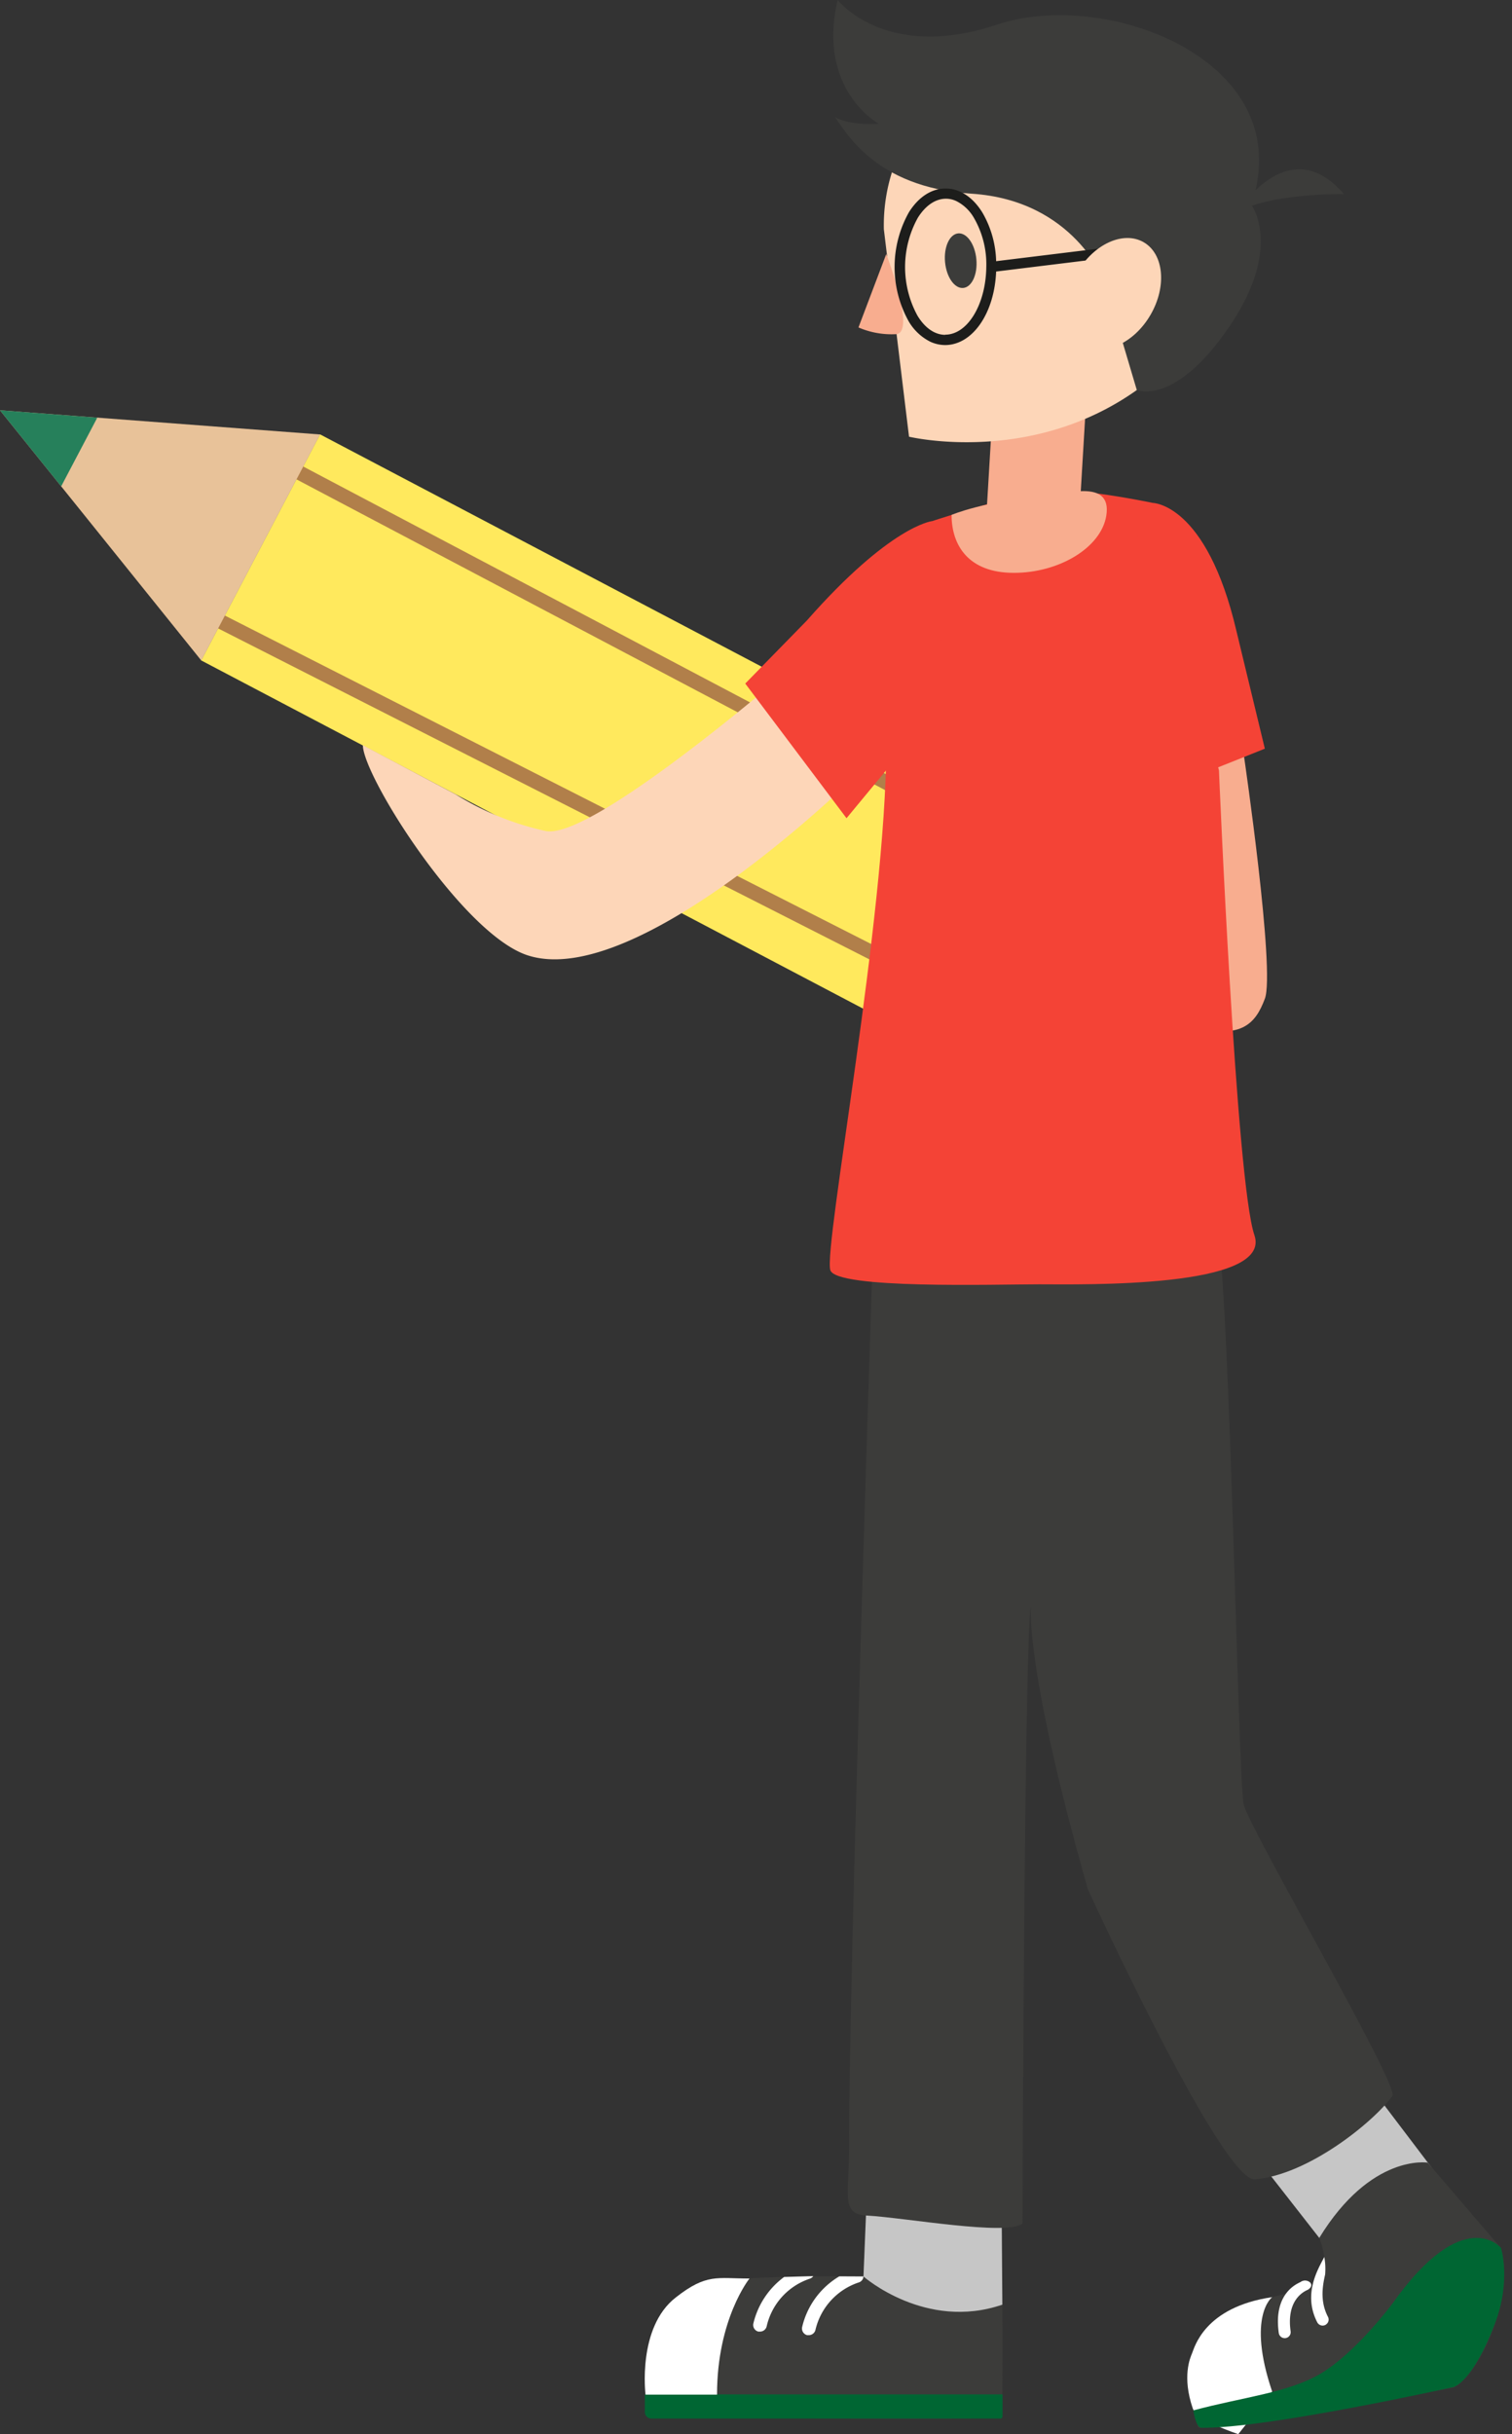 <svg xmlns="http://www.w3.org/2000/svg" viewBox="0 0 272.17 437.98"><rect x="0" y="0" width="272.17" height="437.98" fill="#333333" stroke="none"/><defs><style>.cls-1{fill:#ffe95d;}.cls-2{fill:#b17f4a;}.cls-3{fill:#f8ad8f;}.cls-4{fill:#3c3c3a;}.cls-5{fill:none;}.cls-6{fill:#063;}.cls-7{fill:#c6c6c6;}.cls-8{fill:#f44336;}.cls-9{fill:#fdd6b8;}.cls-10{fill:#1d1d1b;}.cls-11{fill:#fff;}.cls-12{fill:#e8c299;}.cls-13{fill:#26805b;}</style></defs><g id="Laag_2" data-name="Laag 2"><g id="Laag_1-2" data-name="Laag 1"><rect class="cls-1" x="103.85" y="50.23" width="45.96" height="180.59" transform="translate(-56.58 187.37) rotate(-62.26)"/><polygon class="cls-2" points="214.48 168.33 213.27 170.64 52.67 85.89 53.89 83.58 214.48 168.33"/><polygon class="cls-2" points="219.01 204.39 220.23 202.08 39.78 110.41 38.56 112.72 219.01 204.39"/><path class="cls-3" d="M223.94,136.16s5.65,38.56,3.74,43.56c-1.68,4.44-4.22,7.79-14.41,4.62s-18.86-41.62-18.86-41.62L219,132.33Z"/><path class="cls-4" d="M180.27,392.19s.43,41.54,0,42.61-63.59,0-63.59,0-4.5-23.56,14.13-24.63,22.06-.32,24.62-.54l.86-20.23Z"/><path class="cls-5" d="M180.27,392.19s.43,41.54,0,42.61-63.59,0-63.59,0-4.5-23.56,14.13-24.63,22.06-.32,24.62-.54l.86-20.23Z"/><path class="cls-6" d="M180.05,435.2H117.24a1.16,1.16,0,0,1-1.16-1.16v-3.19h64.38v4a.38.38,0,0,1-.41.35Z"/><path class="cls-5" d="M180.27,392.19s.43,41.54,0,42.61-63.59,0-63.59,0-4.5-23.56,14.13-24.63,22.06-.32,24.62-.54l.86-20.23Z"/><path class="cls-7" d="M155.43,409.63s11.14,9.82,25,5.07l-.17-22.51-24-2.79Z"/><path class="cls-7" d="M241.53,407.88s13.65,1.65,21.61-10.67L244.77,373l-20.58,12.69Z"/><path class="cls-4" d="M157.36,218.07S152.68,358,152.85,386c.05,8.92-1.65,12.41,3.2,12.67,6.91.38,25.25,3.71,28,1.43,0,0,.33-106,1.53-111.08,0,0-1.19,10.75,10.24,50.93,0,0,24.13,52.65,30.07,52.19,9.57-.76,21.36-10.3,24.76-15,1.29-1.79-25.65-47.93-26.77-52.4s-2.59-105-5.45-106.62S157.36,218.07,157.36,218.07Z"/><path class="cls-8" d="M149.46,228.54c-1.23-4.24,10.07-63.82,10.07-94.3,0-33,7.09-40.09,7.09-40.09s15.11-5,20.92-5.82,19.93,2.16,19.93,2.16l11.95,48.14s3.08,74,6.38,83.62-31,8.85-38.75,8.85S150.45,232,149.46,228.54Z"/><path class="cls-3" d="M171.29,92.65s5.92-2.54,16.85-3.32c2.91-.21,12.12-3.5,11,3.46-.92,5.74-8.46,10.29-16.64,10.29S171.29,98.12,171.29,92.65Z"/><path class="cls-5" d="M149.46,228.54c1.6-3.21,10-63.78,10-94.3,0-33,7.09-40.09,7.09-40.09s15.11-5,20.92-5.82,19.93,2.16,19.93,2.16l12,48.14s3.08,74,6.38,83.62-31,8.85-38.75,8.85S147.85,231.72,149.46,228.54Z"/><path class="cls-8" d="M207.45,90.49s9.73,0,15.12,23.07l5.11,21.16-28.87,11.52-9.88-14.33Z"/><rect class="cls-3" x="166.92" y="64.63" width="40.35" height="16.7" transform="translate(103.12 255.4) rotate(-86.59)"/><path class="cls-9" d="M159.1,41.26h0A31.73,31.73,0,1,1,209.87,65.9h0c-20.23,18.95-46.24,12.68-46.24,12.68Z"/><path class="cls-3" d="M159.53,45.72l-5,13.2a15,15,0,0,0,6.75,1.21C165,59.91,159.53,45.72,159.53,45.72Z"/><ellipse class="cls-4" cx="172.93" cy="46.91" rx="2.83" ry="4.93" transform="translate(-3.59 16.17) rotate(-5.3)"/><path class="cls-4" d="M150.78,0s8.64,11.13,28.64,4.44C198.74-2,231.68,10.21,226,34.24c3.55-3.42,9.54-6.72,15.92.68,0,0-10.17-.14-16.56,2.1.76,1.17,4.85,8.64-4.09,21.78-9.76,14.35-16.64,11.38-16.64,11.38l-5.78-19.46s-5.44-14.69-24-15.87c-17.55-1.12-22.71-11.41-24.56-13.77,1.16.64,3.62,1.45,7.88,1.19C158.16,22.23,147,16.2,150.78,0Z"/><path class="cls-10" d="M198.53,46.5l-.22-1.83-19,2.33a18.25,18.25,0,0,0-2.48-8.76c-1.72-2.78-4.06-4.31-6.59-4.32s-4.88,1.5-6.62,4.26a20.11,20.11,0,0,0-.08,19.59,9.37,9.37,0,0,0,3.92,3.72,6.42,6.42,0,0,0,2.66.6c4.95,0,8.89-5.73,9.19-13.23ZM170.15,60.25c-1.87,0-3.66-1.23-5-3.45a18.28,18.28,0,0,1,.08-17.64c1.39-2.2,3.18-3.41,5.06-3.4a4.3,4.3,0,0,1,1.89.44,7.6,7.6,0,0,1,3.13,3A16.67,16.67,0,0,1,177.54,48c-.07,6.76-3.37,12.23-7.4,12.22Z"/><ellipse class="cls-9" cx="200.52" cy="52.83" rx="10.68" ry="7.62" transform="translate(54.14 199.71) rotate(-59.86)"/><path class="cls-4" d="M257,389.15s-10.2-1.69-19.53,13.55c0,0,3.22,7.59-2.07,9.09s-22.61,3.46-21.64,17.52c0,0,1.45,6.23,1.93,7.43s45.35-7,45.35-7c3.68-.15,12-15.19,9.15-25.2Z"/><path class="cls-11" d="M229,413.35s-4.61,3.38,0,17L222.9,438s-7.44-2.41-8.2-4.64c-1.94-5.7-.47-9.09-.12-9.9C215,422.47,216.76,415.14,229,413.35Z"/><path class="cls-5" d="M259.38,390.51s-12.85-1.86-22.18,13.39c0,0,3.49,6.39-1.8,7.89s-22.61,3.46-21.64,17.52c0,0,1.45,6.23,1.93,7.43S262,429.47,262,429.47c3.68-.15,14.6-11.08,8.19-25Z"/><path class="cls-6" d="M270.19,404.49s-6.71-8.06-19.53,10c0,0-6.44,8.7-12.85,12.57-5.82,3.5-14.16,4.28-23,6.67,0,0,.43,3.1,1.42,3.12,11.49.23,45.4-7.32,45.4-7.32s3.39-.71,7.48-11.45C272.06,410.33,270.19,404.49,270.19,404.49Z"/><path class="cls-5" d="M259.38,390.51s-12.85-1.86-22.18,13.39c0,0,3.49,6.39-1.8,7.89s-22.61,3.46-21.64,17.52c0,0,1.53,6.83,2,8S261,429.72,261,429.72c3.68-.15,12.76-17.35,9.15-25.2Z"/><path class="cls-11" d="M231.67,420.65a1.11,1.11,0,0,1-.26.07,1.08,1.08,0,0,1-1.22-.92h0c-1.07-7.49,3.73-9,3.94-9.19a1.36,1.36,0,0,1,1.74.14c.36.48.11.86-.36,1.22-.18.14-4.06,1.33-3.19,7.53A1.08,1.08,0,0,1,231.67,420.65Z"/><path class="cls-11" d="M238.53,409.28a11.94,11.94,0,0,0-.15-3.16c-.87,1.79-4,6.49-1.26,11.77a1.09,1.09,0,0,0,1.46.46l.22-.16a1.07,1.07,0,0,0,.24-1.3C237.53,414,238.12,411.12,238.53,409.28Z"/><path class="cls-9" d="M153.83,139.77s-39.16,38.61-58.89,32.12c-11.7-3.84-29.62-32.25-29.62-37.8L82,142.93a51.43,51.43,0,0,0,16.25,6.61c8.73,1.68,46.32-31.2,46.32-31.2Z"/><path class="cls-8" d="M167.7,93.79s-7.46.82-22.47,17.88L134.15,123l18.23,24.23,17.81-21.53Z"/><path class="cls-11" d="M134.91,410s-5.84,7.26-5.84,20.89H116.2s-1.53-12.07,5.45-17.49C127.2,409.05,129.07,410,134.91,410Z"/><polygon class="cls-12" points="36.23 118.85 0 73.83 57.62 78.18 36.23 118.85"/><polyline class="cls-13" points="17.51 75.16 11.01 87.52 0 73.83"/><path class="cls-11" d="M141.15,409.72a14.56,14.56,0,0,0-5.53,8.33,1.23,1.23,0,0,0,.88,1.5h.31a1.23,1.23,0,0,0,1.19-.92,11.78,11.78,0,0,1,7.74-8.59,1.22,1.22,0,0,0,.65-.47Z"/><path class="cls-11" d="M151.08,409.61a14.43,14.43,0,0,0-6.68,9.09,1.24,1.24,0,0,0,.88,1.49h.31a1.23,1.23,0,0,0,1.19-.92,11.83,11.83,0,0,1,7.75-8.55,1.21,1.21,0,0,0,.9-1.09Z"/></g></g></svg>
